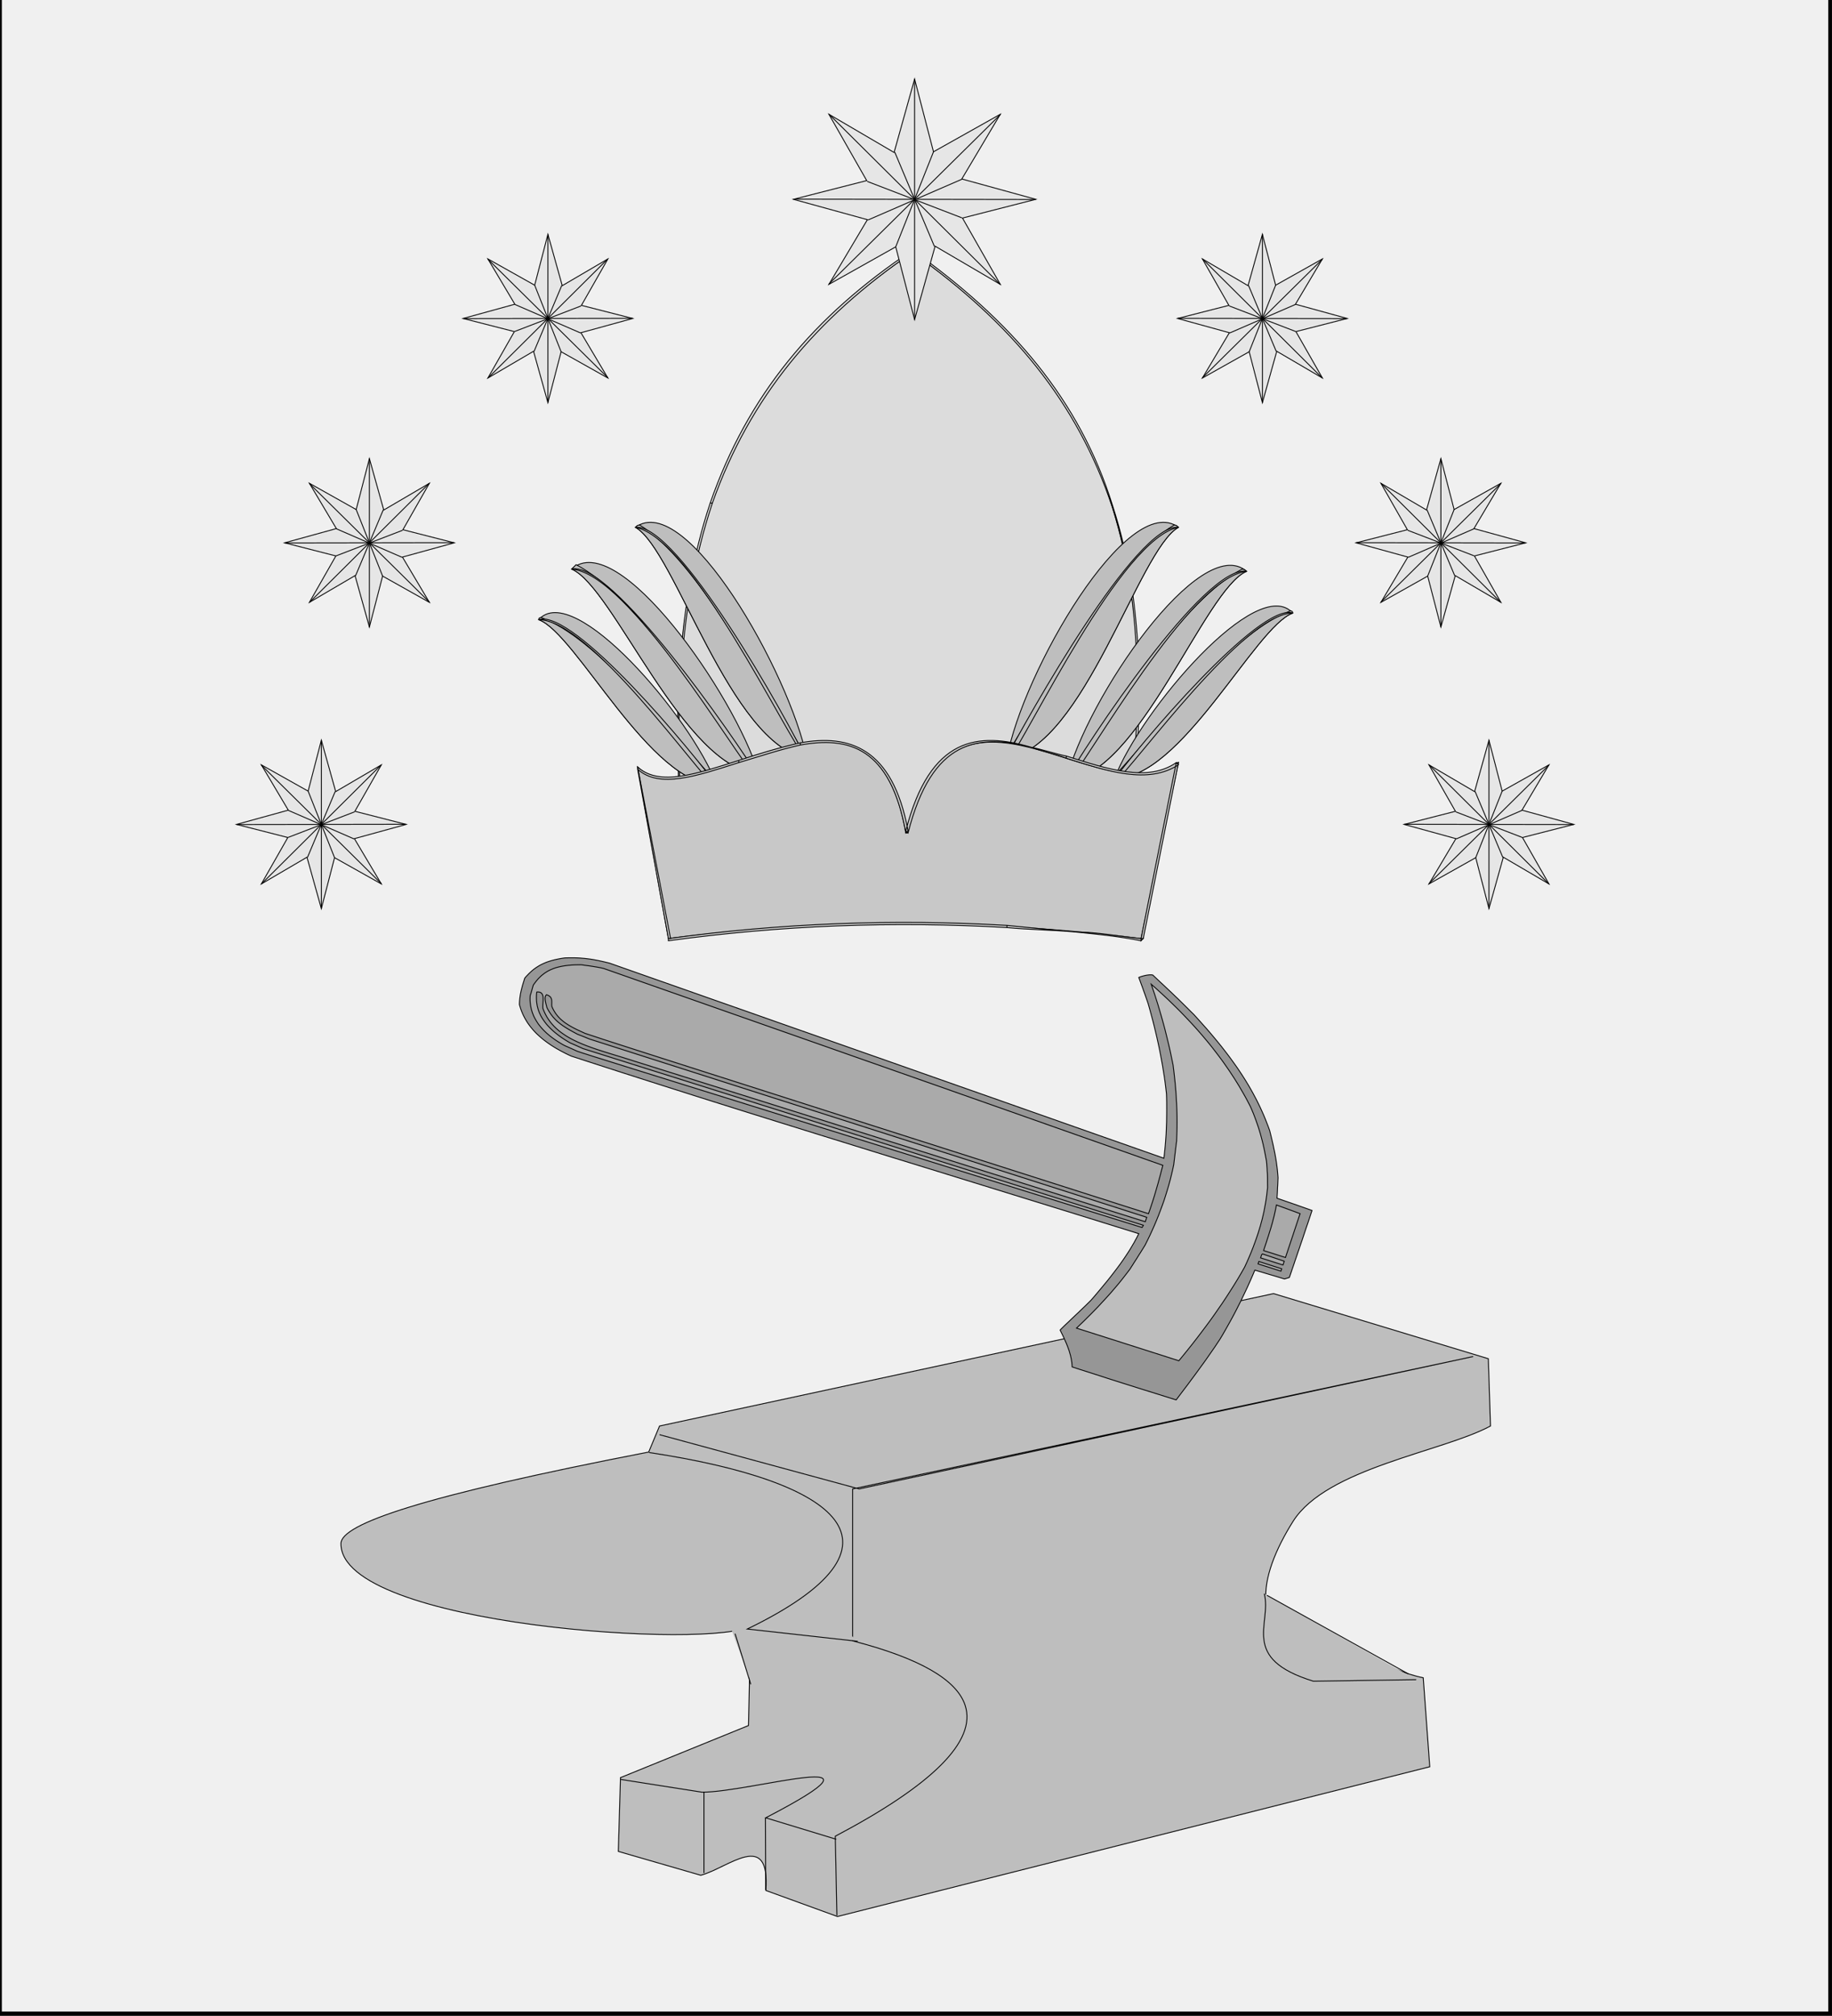 <?xml version="1.0" encoding="UTF-8" standalone="no"?>
<!-- Created with Inkscape (http://www.inkscape.org/) -->
<svg
   xmlns:dc="http://purl.org/dc/elements/1.1/"
   xmlns:cc="http://web.resource.org/cc/"
   xmlns:rdf="http://www.w3.org/1999/02/22-rdf-syntax-ns#"
   xmlns:svg="http://www.w3.org/2000/svg"
   xmlns="http://www.w3.org/2000/svg"
   xmlns:xlink="http://www.w3.org/1999/xlink"
   xmlns:sodipodi="http://sodipodi.sourceforge.net/DTD/sodipodi-0.dtd"
   xmlns:inkscape="http://www.inkscape.org/namespaces/inkscape"
   width="200"
   height="220"
   id="svg4549"
   sodipodi:version="0.32"
   inkscape:version="0.45.1"
   sodipodi:docbase="C:\Documents and Settings\Rondador Nocturno\Escritorio"
   sodipodi:docname="Enclume.svg"
   inkscape:output_extension="org.inkscape.output.svg.inkscape"
   version="1.0">
  <rect width="100%" height="100%" fill="#333333" stroke="none"/>
  <defs
     id="defs4551"><inkscape:perspective
   id="perspective2602"
   inkscape:persp3d-origin="300 : 400 : 1"
   inkscape:vp_z="700 : 600 : 1"
   inkscape:vp_y="0 : 1000 : 0"
   inkscape:vp_x="-50 : 600 : 1"
   sodipodi:type="inkscape:persp3d" />

 <radialGradient
   fy="160"
   fx="170"
   r="152"
   cy="160"
   cx="170"
   gradientUnits="userSpaceOnUse"
   id="id5">
   <stop
   id="stop2406"
   style="stop-color:#695E5E"
   offset="0" />

   <stop
   id="stop2408"
   style="stop-color:#4E4D4B"
   offset="0.439" />

   <stop
   id="stop2410"
   style="stop-color:#1F1A17"
   offset="0.741" />

   <stop
   id="stop2412"
   style="stop-color:#1F1A17"
   offset="1" />

  </radialGradient>

  <radialGradient
   fy="270"
   fx="130"
   r="123"
   cy="270"
   cx="130"
   gradientUnits="userSpaceOnUse"
   id="id4">
   <stop
   id="stop2397"
   style="stop-color:#FF9191"
   offset="0" />

   <stop
   id="stop2399"
   style="stop-color:#FC6576"
   offset="0.169" />

   <stop
   id="stop2401"
   style="stop-color:#CF0000"
   offset="0.502" />

   <stop
   id="stop2403"
   style="stop-color:#9C0317"
   offset="1" />

  </radialGradient>

  <linearGradient
   y2="164"
   x2="216"
   y1="226"
   x1="324"
   href="#id0"
   gradientUnits="userSpaceOnUse"
   id="id3">
  </linearGradient>

  <linearGradient
   y2="185"
   x2="280"
   y1="253"
   x1="361"
   href="#id0"
   gradientUnits="userSpaceOnUse"
   id="id2">
  </linearGradient>

  <linearGradient
   y2="188"
   x2="101"
   y1="256"
   x1="20"
   href="#id0"
   gradientUnits="userSpaceOnUse"
   id="id1">
  </linearGradient>

  <linearGradient
   y2="166"
   x2="156"
   y1="226"
   x1="49"
   gradientUnits="userSpaceOnUse"
   id="id0">
   <stop
   id="stop2385"
   style="stop-color:#6F0000"
   offset="0" />

   <stop
   id="stop2387"
   style="stop-color:#FFB8B8"
   offset="0.239" />

   <stop
   id="stop2389"
   style="stop-color:#9F1D2C"
   offset="0.922" />

   <stop
   id="stop2391"
   style="stop-color:#6D091D"
   offset="1" />

  </linearGradient>

  <style
   id="style2382"
   type="text/css">
   
    .str0 {stroke:#1F1A17;stroke-width:0}
    .fil1 {fill:#1F1A17}
    .fil8 {fill:#605D5C}
    .fil9 {fill:#AAA9A9}
    .fil2 {fill:#DA251D}
    .fil3 {fill:#C32B28}
    .fil4 {fill:url(#id0)}
    .fil7 {fill:url(#id1)}
    .fil6 {fill:url(#id2)}
    .fil5 {fill:url(#id3)}
    .fil10 {fill:url(#id4)}
    .fil0 {fill:url(#id5)}
   
  </style>

  
  
 
   
   
   
   
   
   
   
   
   
   
   
   
   
   
   
   
   
   
   
   
   
   
   
   
   
   
   
   
   
   
   
   
   
   
   
   
   
   
   
   
   
   
   
   
   
   
   
   
   
   
   
   
   
   
   
   
   
   
   
   
   
   
   
   
   
   
   
   
   
   
   
   
   
   
   
   
   
   
   
   
   
   
   
   
   
   
   
   
   
   
   
   
   
   
   
   
   
   
   
   
   
   
   
   
   
   
   
   
   

 
  <style
   id="style6"
   type="text/css">
   
    .str1 {stroke:#1F1A17;stroke-width:0.094}
    .str2 {stroke:#1F1A17;stroke-width:0.282}
    .str0 {stroke:black;stroke-width:0.282}
    .fil10 {fill:none}
    .fil1 {fill:none;fill-rule:nonzero}
    .fil5 {fill:#00923F}
    .fil9 {fill:#0093DD}
    .fil0 {fill:#DA251D}
    .fil7 {fill:#DEDEDD}
    .fil4 {fill:#0038EF}
    .fil3 {fill:#D8D8D8}
    .fil2 {fill:#EFD300}
    .fil6 {fill:#FF1621}
    .fil8 {fill:#1F1A17;fill-rule:nonzero}
   
  </style>

  <linearGradient
   y2="700.106"
   y1="700.106"
   gradientTransform="matrix(1.177,0,0,1.177,657.882,-479.552)"
   xlink:href="#linearGradient8135"
   x2="-136.183"
   x1="-418.389"
   inkscape:collect="always"
   gradientUnits="userSpaceOnUse"
   id="linearGradient8761" />
<linearGradient
   id="linearGradient8135">
  <stop
     id="stop8137"
     style="stop-color:#5d070b;stop-opacity:1;"
     offset="0" />
  <stop
     id="stop8139"
     style="stop-color:#ed1c24;stop-opacity:1;"
     offset="0.5" />
  <stop
     id="stop8141"
     style="stop-color:#5d070a;stop-opacity:1;"
     offset="1" />
</linearGradient>
<inkscape:perspective
   id="perspective174"
   inkscape:persp3d-origin="274.99982 : 325 : 1"
   inkscape:vp_z="549.99963 : 487.5 : 1"
   inkscape:vp_y="0 : 1000 : 0"
   inkscape:vp_x="0 : 487.5 : 1"
   sodipodi:type="inkscape:persp3d" />

  
  
  
  
  
  
  
  
  
  
 </defs>
  <sodipodi:namedview
     id="base"
     pagecolor="#ffffff"
     bordercolor="#666666"
     borderopacity="1.0"
     inkscape:pageopacity="0.0"
     inkscape:pageshadow="2"
     inkscape:zoom="3.4636364"
     inkscape:cx="100"
     inkscape:cy="110"
     inkscape:document-units="px"
     inkscape:current-layer="layer1"
     inkscape:window-width="1280"
     inkscape:window-height="971"
     inkscape:window-x="-4"
     inkscape:window-y="-4"
     width="200px"
     height="220px" />
  <g
     inkscape:label="Calque 1"
     inkscape:groupmode="layer"
     id="layer1"
     transform="translate(-34.188,272.258)">
    <rect
       style="fill:#f0f0f0;fill-opacity:1;stroke:#000000;stroke-width:0.4;stroke-miterlimit:4;stroke-dasharray:none;stroke-opacity:1"
       id="rect15603"
       width="199.79"
       height="220"
       x="0"
       y="-0.289"
       transform="translate(34.188,-272.258)" />
    <g
       id="g4594"
       style="fill:#bebebe;fill-opacity:1;stroke:#000000;stroke-width:0.4;stroke-miterlimit:4;stroke-dasharray:none;stroke-opacity:1"
       transform="matrix(0.24,0,0,0.24,62.845,-187.776)">
      <g
         style="fill:#bebebe;fill-opacity:1;stroke:#000000;stroke-width:0.4;stroke-miterlimit:4;stroke-dasharray:none;stroke-opacity:1"
         id="g4581">
        <path
           style="fill:#bebebe;fill-opacity:1;fill-rule:evenodd;stroke:#000000;stroke-width:0.4;stroke-linecap:butt;stroke-linejoin:miter;stroke-miterlimit:4;stroke-dasharray:none;stroke-opacity:1"
           d="M 180.605,296.387 L 459.901,236.185 L 557.606,265.792 L 558.593,296.387 C 536.827,308.139 484.043,315.495 468.757,339.778 C 453.128,364.606 446.227,394.125 485.388,394.839 C 497.473,395.059 509.442,407.063 527.998,410.869 L 530.959,451.332 L 261.532,519.429 L 228.964,507.586 C 231.012,479.462 211.819,497.361 199.356,500.678 L 161.854,489.822 L 162.841,456.267 L 221.069,432.581 L 222.055,387.183 C 207.114,398.084 35.154,387.482 35.689,349.798 C 35.814,340.991 72.139,328.276 175.671,308.23 L 180.605,296.387 z "
           id="path4567"
           sodipodi:nodetypes="ccccsscccccccccscc" />
        <path
           style="fill:#bebebe;fill-opacity:1;fill-rule:evenodd;stroke:#000000;stroke-width:0.4;stroke-linecap:butt;stroke-linejoin:miter;stroke-miterlimit:4;stroke-dasharray:none;stroke-opacity:1"
           d="M 180.605,300.334 L 271.401,325.007 L 550.697,264.806 L 268.44,325.007 L 268.44,394.091 C 299.023,401.983 315.772,411.777 319.597,423.349 C 325.019,439.751 304.471,459.725 260.545,482.913 L 261.285,518.936"
           id="path4569"
           sodipodi:nodetypes="cccccscc" />
        <path
           style="fill:#bebebe;fill-opacity:1;fill-rule:evenodd;stroke:#000000;stroke-width:0.4;stroke-linecap:butt;stroke-linejoin:miter;stroke-miterlimit:4;stroke-dasharray:none;stroke-opacity:1"
           d="M 175.859,308.451 C 262.285,321.455 299.541,350.391 220.522,388.704 L 270.767,394.287"
           id="path4571"
           sodipodi:nodetypes="ccc" />
        <path
           style="fill:#bebebe;fill-opacity:1;fill-rule:evenodd;stroke:#000000;stroke-width:0.4;stroke-linecap:butt;stroke-linejoin:miter;stroke-miterlimit:4;stroke-dasharray:none;stroke-opacity:1"
           d="M 524.785,411.733 L 478.029,412.431 C 444.356,402.086 459.199,386.351 455.698,372.653"
           id="path4573"
           sodipodi:nodetypes="ccc" />
        <path
           style="fill:#bebebe;fill-opacity:1;fill-rule:evenodd;stroke:#000000;stroke-width:0.4;stroke-linecap:butt;stroke-linejoin:miter;stroke-miterlimit:4;stroke-dasharray:none;stroke-opacity:1"
           d="M 163.009,457.094 L 199.89,462.881 C 221.921,463.05 293.309,441.123 228.896,474.54 L 260.997,484.31 L 260.997,484.31"
           id="path4575"
           sodipodi:nodetypes="ccccc" />
        <path
           style="fill:#bebebe;fill-opacity:1;fill-rule:evenodd;stroke:#000000;stroke-width:0.4;stroke-linecap:butt;stroke-linejoin:miter;stroke-miterlimit:4;stroke-dasharray:none;stroke-opacity:1"
           d="M 228.769,474.66 L 228.896,507.339"
           id="path4577"
           sodipodi:nodetypes="cc" />
        <path
           style="fill:#bebebe;fill-opacity:1;fill-rule:evenodd;stroke:#000000;stroke-width:0.4;stroke-linecap:butt;stroke-linejoin:miter;stroke-miterlimit:4;stroke-dasharray:none;stroke-opacity:1"
           d="M 200.795,462.676 L 200.795,499.663"
           id="path4579"
           sodipodi:nodetypes="cc" />
      </g>
      <path
         id="path4590"
         d="M 214.963,390.817 L 222.102,413.82"
         style="fill:#bebebe;fill-opacity:1;fill-rule:evenodd;stroke:#000000;stroke-width:0.4;stroke-linecap:butt;stroke-linejoin:miter;stroke-miterlimit:4;stroke-dasharray:none;stroke-opacity:1" />
      <path
         id="path4592"
         d="M 521.145,409.061 L 456.895,373.366"
         style="fill:#bebebe;fill-opacity:1;fill-rule:evenodd;stroke:#000000;stroke-width:0.4;stroke-linecap:butt;stroke-linejoin:miter;stroke-miterlimit:4;stroke-dasharray:none;stroke-opacity:1" />
    </g>
    <g
       id="g14626"
       style="stroke:#000000;stroke-width:0.4;stroke-miterlimit:4;stroke-dasharray:none;stroke-opacity:1"
       transform="matrix(0.24,0,0,0.24,60.288,-179.613)">
      <path
         id="path2585"
         d="M 130.382,58.218 L 130.826,57.728 L 131.291,57.262 L 131.731,56.788 L 132.185,56.354 L 132.634,55.937 L 133.083,55.519 L 133.552,55.126 L 134.016,54.748 L 134.499,54.395 L 134.983,54.042 L 135.487,53.714 L 135.985,53.401 L 136.484,53.089 L 137.002,52.8 L 137.546,52.521 L 138.085,52.257 L 138.648,52.001 L 139.207,51.762 L 139.796,51.515 L 140.4,51.309 L 141.035,51.094 L 141.664,50.896 L 142.319,50.707 L 142.968,50.533 L 143.673,50.36 L 144.373,50.203 L 145.099,50.055 L 145.855,49.899 L 146.631,49.768 L 147.432,49.645 L 148.259,49.53 L 149.706,49.498 L 151.092,49.481 L 152.442,49.487 L 153.725,49.525 L 154.972,49.586 L 156.178,49.686 L 157.384,49.786 L 158.574,49.934 L 159.733,50.09 L 160.912,50.27 L 162.106,50.491 L 163.326,50.719 L 164.534,50.98 L 165.819,51.266 L 167.124,51.577 L 168.479,51.904 L 184.234,57.453 L 199.994,62.987 L 215.749,68.536 L 231.535,74.077 L 247.289,79.626 L 263.049,85.159 L 278.804,90.709 L 294.59,96.25 L 310.345,101.799 L 326.099,107.348 L 341.859,112.881 L 357.64,118.439 L 373.394,123.988 L 389.149,129.537 L 404.909,135.07 L 420.664,140.619 L 420.898,138.818 L 421.081,137 L 421.264,135.182 L 421.417,133.372 L 421.549,131.537 L 421.676,129.718 L 421.752,127.882 L 421.829,126.046 L 421.9,124.226 L 421.926,122.373 L 421.946,120.536 L 421.961,118.716 L 421.956,116.87 L 421.946,115.041 L 421.91,113.203 L 421.849,111.357 L 421.554,108.777 L 421.233,106.188 L 420.876,103.623 L 420.463,101.057 L 420.051,98.491 L 419.582,95.924 L 419.108,93.373 L 418.609,90.814 L 418.053,88.253 L 417.493,85.709 L 416.881,83.147 L 416.27,80.586 L 415.628,78.032 L 414.935,75.461 L 414.242,72.891 L 413.518,70.328 L 413.004,68.827 L 412.485,67.342 L 411.966,65.857 L 411.421,64.364 L 410.902,62.879 L 410.352,61.402 L 409.807,59.909 L 409.257,58.431 L 409.59,58.277 L 409.974,58.139 L 410.383,58.009 L 410.798,57.863 L 411.258,57.751 L 411.693,57.63 L 412.153,57.517 L 412.633,57.429 L 413.082,57.348 L 413.521,57.299 L 413.934,57.242 L 414.337,57.216 L 414.729,57.223 L 415.065,57.228 L 415.36,57.273 L 415.624,57.326 L 417.51,59.106 L 419.184,60.675 L 420.668,62.055 L 421.955,63.264 L 423.111,64.358 L 424.162,65.346 L 425.122,66.269 L 426.017,67.134 L 426.897,67.959 L 427.747,68.791 L 428.636,69.673 L 429.571,70.587 L 430.586,71.598 L 431.686,72.692 L 432.932,73.94 L 434.354,75.335 L 435.859,76.989 L 437.339,78.634 L 438.794,80.271 L 440.228,81.883 L 441.632,83.503 L 443.005,85.131 L 444.333,86.725 L 445.656,88.336 L 446.953,89.938 L 448.194,91.539 L 449.435,93.14 L 450.645,94.748 L 451.805,96.34 L 452.959,97.948 L 454.089,99.547 L 455.162,101.145 L 456.229,102.76 L 457.266,104.381 L 458.273,106.011 L 459.254,107.631 L 460.199,109.276 L 461.118,110.912 L 462.002,112.571 L 462.886,114.23 L 463.708,115.905 L 464.525,117.595 L 465.306,119.309 L 466.062,121.014 L 466.782,122.743 L 467.466,124.495 L 468.149,126.247 L 468.792,128.039 L 469.13,129.392 L 469.468,130.746 L 469.785,132.075 L 470.098,133.42 L 470.41,134.765 L 470.672,136.093 L 470.959,137.429 L 471.221,138.757 L 471.457,140.077 L 471.688,141.413 L 471.889,142.756 L 472.069,144.074 L 472.239,145.425 L 472.383,146.767 L 472.497,148.117 L 472.606,149.483 L 472.554,150.653 L 472.507,151.807 L 472.455,152.978 L 472.378,154.14 L 472.326,155.31 L 472.274,156.481 L 472.197,157.643 L 472.12,158.805 L 474.117,159.488 L 476.11,160.187 L 478.107,160.87 L 480.099,161.569 L 482.091,162.268 L 484.084,162.967 L 486.076,163.666 L 488.063,164.381 L 487.43,166.28 L 486.792,168.195 L 486.16,170.093 L 485.497,172 L 484.864,173.899 L 484.227,175.813 L 483.589,177.728 L 482.931,179.619 L 482.293,181.533 L 481.635,183.424 L 480.997,185.338 L 480.34,187.229 L 479.702,189.144 L 479.044,191.034 L 478.406,192.949 L 477.743,194.855 L 477.211,195.015 L 476.648,195.182 L 476.086,195.349 L 475.549,195.525 L 473.859,195.015 L 472.17,194.506 L 470.481,193.996 L 468.812,193.511 L 467.123,193.002 L 465.433,192.492 L 463.739,191.999 L 462.05,191.489 L 461.217,193.481 L 460.36,195.464 L 459.476,197.439 L 458.593,199.414 L 457.654,201.388 L 456.715,203.362 L 455.776,205.336 L 454.786,207.293 L 453.791,209.266 L 452.77,211.231 L 451.719,213.203 L 450.648,215.15 L 449.541,217.122 L 448.439,219.077 L 447.306,221.039 L 446.118,223.001 L 444.989,224.699 L 443.855,226.413 L 442.664,228.126 L 441.474,229.839 L 440.284,231.552 L 439.063,233.273 L 437.817,234.985 L 436.57,236.697 L 435.319,238.425 L 434.042,240.145 L 432.765,241.865 L 431.483,243.6 L 430.181,245.311 L 428.873,247.038 L 427.565,248.766 L 426.252,250.509 L 421.891,249.144 L 418.067,247.942 L 414.648,246.874 L 411.61,245.933 L 408.881,245.077 L 406.386,244.281 L 404.063,243.561 L 401.822,242.85 L 399.605,242.147 L 397.338,241.427 L 394.945,240.665 L 392.404,239.837 L 389.579,238.931 L 386.45,237.925 L 382.91,236.799 L 378.945,235.513 L 378.873,234.461 L 378.77,233.417 L 378.617,232.355 L 378.402,231.309 L 378.182,230.278 L 377.881,229.238 L 377.579,228.198 L 377.216,227.173 L 376.834,226.124 L 376.42,225.082 L 375.976,224.048 L 375.507,223.005 L 375.037,221.962 L 374.522,220.887 L 374.002,219.827 L 373.482,218.768 L 373.762,218.435 L 374.18,218.025 L 374.686,217.52 L 375.275,216.936 L 375.977,216.266 L 376.756,215.533 L 377.618,214.721 L 378.532,213.838 L 379.518,212.907 L 380.55,211.922 L 381.655,210.889 L 382.775,209.809 L 383.937,208.689 L 385.134,207.546 L 386.348,206.354 L 387.567,205.147 L 389.125,203.344 L 390.663,201.516 L 392.201,199.689 L 393.709,197.869 L 395.222,196.033 L 396.684,194.18 L 398.121,192.318 L 399.527,190.465 L 400.913,188.586 L 402.248,186.691 L 403.533,184.779 L 404.798,182.843 L 405.402,181.874 L 405.981,180.897 L 406.56,179.92 L 407.139,178.943 L 407.672,177.933 L 408.226,176.947 L 408.729,175.945 L 409.237,174.926 L 393.108,169.908 L 376.979,164.89 L 360.865,159.913 L 344.725,154.927 L 328.611,149.95 L 312.472,144.964 L 296.327,139.994 L 280.218,135 L 264.084,129.999 L 247.955,124.981 L 231.806,119.938 L 215.667,114.864 L 207.588,112.315 L 199.54,109.758 L 191.466,107.193 L 183.397,104.612 L 175.303,102.022 L 167.24,99.425 L 159.182,96.812 L 151.099,94.191 L 149.854,93.616 L 148.665,93.043 L 147.512,92.446 L 146.359,91.849 L 145.267,91.237 L 144.2,90.634 L 143.17,90.007 L 142.145,89.364 L 141.181,88.706 L 140.242,88.057 L 139.34,87.384 L 138.463,86.72 L 137.622,86.032 L 136.817,85.321 L 136.037,84.618 L 135.262,83.899 L 134.549,83.165 L 133.867,82.423 L 133.22,81.659 L 132.599,80.902 L 132.014,80.122 L 131.434,79.326 L 130.91,78.531 L 130.422,77.713 L 129.94,76.879 L 129.513,76.045 L 129.097,75.18 L 128.732,74.331 L 128.377,73.451 L 128.059,72.547 L 127.771,71.636 L 127.514,70.717 L 127.541,69.875 L 127.593,69.042 L 127.665,68.233 L 127.758,67.448 L 127.87,66.688 L 127.983,65.927 L 128.14,65.2 L 128.298,64.473 L 128.481,63.754 L 128.664,63.035 L 128.848,62.316 L 129.056,61.605 L 129.265,60.895 L 129.498,60.193 L 129.712,59.466 L 129.957,58.732 L 130.382,58.218 z "
         style="fill:#969696;fill-opacity:1;fill-rule:evenodd;stroke:#000000;stroke-width:0.4;stroke-miterlimit:4;stroke-dasharray:none;stroke-opacity:1" />
      <path
         id="path2587"
         d="M 134.256,61.299 L 134.713,60.688 L 135.159,60.11 L 135.625,59.556 L 136.086,59.019 L 136.592,58.514 L 137.093,58.025 L 137.583,57.567 L 138.124,57.127 L 138.654,56.719 L 139.21,56.319 L 139.78,55.959 L 140.351,55.6 L 140.961,55.289 L 141.572,54.978 L 142.228,54.7 L 142.884,54.423 L 143.554,54.185 L 144.25,53.956 L 144.991,53.76 L 145.727,53.579 L 146.489,53.408 L 147.301,53.253 L 148.102,53.13 L 148.96,53.007 L 149.812,52.901 L 150.709,52.828 L 151.632,52.763 L 152.581,52.707 L 153.574,52.683 L 154.568,52.66 L 155.612,52.653 L 157.01,52.853 L 158.357,53.035 L 159.705,53.218 L 160.991,53.416 L 162.272,53.63 L 163.496,53.843 L 164.66,54.071 L 165.787,54.322 L 191.128,63.224 L 213.493,71.081 L 233.212,78.004 L 250.685,84.143 L 266.293,89.626 L 280.36,94.577 L 293.322,99.125 L 305.498,103.411 L 317.299,107.555 L 329.07,111.706 L 341.195,115.975 L 354.05,120.505 L 368.01,125.439 L 383.436,130.878 L 400.701,136.966 L 420.181,143.845 L 419.842,145.203 L 419.477,146.552 L 419.137,147.911 L 418.766,149.276 L 418.396,150.642 L 418.026,152.008 L 417.63,153.365 L 417.229,154.738 L 416.828,156.111 L 416.421,157.5 L 415.99,158.881 L 415.558,160.262 L 415.095,161.65 L 414.633,163.038 L 414.165,164.442 L 413.672,165.838 L 370.956,152.195 L 333.559,140.253 L 301.072,129.892 L 273.169,120.988 L 249.445,113.405 L 229.514,107.032 L 213.042,101.776 L 199.628,97.485 L 188.887,94.049 L 180.464,91.35 L 173.978,89.26 L 169.018,87.662 L 165.281,86.452 L 162.34,85.473 L 159.799,84.644 L 157.34,83.825 L 155.948,83.184 L 154.607,82.56 L 153.342,81.961 L 152.138,81.348 L 151.541,81.025 L 150.995,80.719 L 150.449,80.413 L 149.909,80.091 L 149.399,79.762 L 148.889,79.432 L 148.404,79.111 L 147.931,78.759 L 147.482,78.414 L 147.039,78.054 L 146.601,77.677 L 146.188,77.31 L 145.786,76.91 L 145.41,76.518 L 145.038,76.111 L 144.678,75.672 L 144.342,75.241 L 143.992,74.77 L 143.673,74.291 L 143.384,73.805 L 143.075,73.295 L 142.803,72.761 L 142.535,72.211 L 142.298,71.653 L 142.238,71.243 L 142.208,70.825 L 142.229,70.425 L 142.224,70.015 L 142.24,69.631 L 142.225,69.253 L 142.204,68.892 L 142.158,68.522 L 142.071,68.192 L 141.954,67.869 L 141.869,67.699 L 141.78,67.545 L 141.685,67.407 L 141.565,67.261 L 141.414,67.122 L 141.263,66.983 L 141.081,66.851 L 140.869,66.728 L 140.657,66.604 L 140.414,66.487 L 140.166,66.387 L 139.862,66.286 L 139.748,66.372 L 139.655,66.483 L 139.556,66.609 L 139.458,66.736 L 139.41,66.88 L 139.332,67.031 L 139.309,67.183 L 139.256,67.343 L 139.22,67.703 L 139.205,68.088 L 139.24,68.49 L 139.295,68.916 L 139.436,69.76 L 139.634,70.606 L 139.847,71.404 L 140.016,72.08 L 140.283,72.63 L 140.586,73.157 L 140.87,73.659 L 141.184,74.154 L 141.503,74.632 L 141.803,75.087 L 142.133,75.533 L 142.468,75.964 L 142.783,76.37 L 143.154,76.778 L 143.506,77.161 L 143.857,77.544 L 144.239,77.919 L 144.626,78.278 L 145.019,78.622 L 145.437,78.974 L 145.86,79.31 L 146.283,79.646 L 146.737,79.974 L 147.191,80.303 L 147.675,80.624 L 148.16,80.945 L 148.67,81.274 L 149.185,81.587 L 150.266,82.231 L 151.429,82.884 L 152.667,83.563 L 153.982,84.267 L 154.656,84.526 L 155.355,84.795 L 156.004,85.046 L 156.672,85.322 L 157.346,85.582 L 157.989,85.849 L 158.633,86.117 L 159.301,86.393 L 175.159,91.462 L 191.018,96.532 L 206.876,101.601 L 222.709,106.662 L 238.567,111.732 L 254.425,116.801 L 270.283,121.871 L 286.116,126.932 L 301.975,132.001 L 317.807,137.062 L 333.666,142.132 L 349.493,147.209 L 365.351,152.278 L 381.184,157.339 L 397.043,162.409 L 412.87,167.486 L 412.705,167.98 L 412.541,168.475 L 412.376,168.969 L 412.2,169.496 L 397.645,164.914 L 383.114,160.34 L 368.553,155.773 L 353.997,151.19 L 339.436,146.624 L 324.88,142.042 L 310.324,137.459 L 295.763,132.892 L 281.207,128.31 L 266.646,123.743 L 252.085,119.177 L 237.529,114.594 L 222.968,110.028 L 208.407,105.461 L 193.851,100.879 L 179.315,96.321 L 177.586,95.763 L 175.876,95.229 L 174.193,94.703 L 172.503,94.194 L 169.181,93.176 L 165.915,92.159 L 164.337,91.651 L 162.76,91.144 L 161.194,90.604 L 159.683,90.065 L 158.178,89.511 L 156.734,88.941 L 155.301,88.34 L 153.924,87.739 L 152.563,87.091 L 151.237,86.419 L 149.979,85.716 L 148.756,84.99 L 147.58,84.208 L 146.44,83.403 L 145.346,82.542 L 144.32,81.651 L 143.339,80.704 L 142.431,79.71 L 141.57,78.661 L 140.76,77.54 L 140.017,76.389 L 139.357,75.158 L 138.743,73.872 L 138.206,72.524 L 138.147,72.025 L 138.154,71.496 L 138.157,70.894 L 138.202,70.253 L 138.246,69.612 L 138.296,68.955 L 138.31,68.322 L 138.293,67.696 L 138.282,67.391 L 138.235,67.109 L 138.188,66.827 L 138.111,66.553 L 138.022,66.311 L 137.929,66.085 L 137.804,65.866 L 137.644,65.671 L 137.473,65.508 L 137.271,65.352 L 137.029,65.236 L 136.78,65.135 L 136.491,65.074 L 136.165,65.037 L 135.804,65.023 L 135.427,65.057 L 135.323,65.873 L 135.277,66.691 L 135.26,67.501 L 135.275,68.303 L 135.32,69.098 L 135.395,69.886 L 135.507,70.65 L 135.644,71.422 L 135.842,72.179 L 136.041,72.937 L 136.3,73.679 L 136.585,74.43 L 136.932,75.166 L 137.278,75.902 L 137.686,76.623 L 138.124,77.336 L 138.619,78.05 L 139.118,78.748 L 139.669,79.463 L 140.255,80.155 L 140.898,80.848 L 141.571,81.533 L 142.274,82.21 L 143.009,82.88 L 143.799,83.551 L 144.646,84.223 L 145.497,84.879 L 146.405,85.536 L 147.369,86.194 L 148.364,86.844 L 149.394,87.471 L 150.475,88.115 L 151.234,88.457 L 151.999,88.782 L 152.733,89.115 L 153.498,89.441 L 154.232,89.774 L 154.966,90.107 L 155.7,90.44 L 156.434,90.773 L 172.364,95.796 L 188.294,100.819 L 204.255,105.834 L 220.185,110.856 L 236.115,115.879 L 252.046,120.901 L 267.976,125.924 L 283.906,130.946 L 299.862,135.977 L 315.792,141 L 331.722,146.022 L 347.652,151.045 L 363.557,156.059 L 379.487,161.081 L 395.417,166.104 L 411.348,171.126 L 411.212,171.365 L 411.051,171.595 L 410.904,171.865 L 410.763,172.12 L 366.541,158.347 L 327.826,146.302 L 294.245,135.844 L 265.411,126.86 L 240.989,119.257 L 220.555,112.876 L 203.761,107.654 L 190.214,103.426 L 179.548,100.103 L 171.362,97.536 L 165.342,95.655 L 161.03,94.308 L 158.104,93.368 L 156.192,92.767 L 154.874,92.328 L 153.809,91.973 L 153.1,91.649 L 152.392,91.324 L 151.683,90.999 L 150.975,90.675 L 150.261,90.366 L 149.527,90.033 L 148.813,89.724 L 148.079,89.391 L 146.982,88.795 L 145.951,88.168 L 144.946,87.55 L 143.977,86.908 L 143.064,86.267 L 142.181,85.618 L 141.33,84.962 L 140.539,84.291 L 139.774,83.629 L 139.07,82.951 L 138.372,82.258 L 137.755,81.574 L 137.143,80.873 L 136.587,80.174 L 136.037,79.459 L 135.573,78.737 L 135.109,78.016 L 134.702,77.295 L 134.299,76.558 L 133.953,75.822 L 133.668,75.072 L 133.378,74.337 L 133.149,73.587 L 132.925,72.821 L 132.757,72.056 L 132.615,71.299 L 132.503,70.535 L 132.422,69.764 L 132.372,68.985 L 132.347,68.214 L 132.378,67.445 L 132.414,66.659 L 132.616,66.053 L 132.808,65.478 L 132.979,64.879 L 133.15,64.281 L 133.316,63.698 L 133.482,63.115 L 133.653,62.516 L 133.819,61.933 L 134.256,61.299 z "
         style="fill:#aaaaaa;fill-opacity:1;fill-rule:evenodd;stroke:#000000;stroke-width:0.4;stroke-miterlimit:4;stroke-dasharray:none;stroke-opacity:1" />
      <path
         id="path2589"
         d="M 416.761,63.129 L 418.577,64.78 L 420.368,66.422 L 422.153,68.081 L 423.882,69.738 L 425.606,71.411 L 427.28,73.068 L 428.942,74.756 L 430.574,76.452 L 432.156,78.131 L 433.732,79.826 L 435.277,81.528 L 436.792,83.238 L 438.276,84.956 L 439.729,86.681 L 441.177,88.421 L 442.569,90.161 L 443.93,91.909 L 445.266,93.648 L 446.592,95.419 L 447.866,97.173 L 449.105,98.951 L 450.343,100.728 L 451.521,102.521 L 452.698,104.313 L 453.819,106.105 L 454.935,107.913 L 455.99,109.735 L 457.045,111.558 L 458.069,113.388 L 459.037,115.217 L 459.999,117.062 L 460.685,118.638 L 461.346,120.205 L 461.951,121.772 L 462.531,123.33 L 463.079,124.895 L 463.608,126.437 L 464.101,128.001 L 464.568,129.557 L 464.985,131.096 L 465.397,132.652 L 465.783,134.198 L 466.133,135.769 L 466.463,137.314 L 466.762,138.868 L 467.056,140.437 L 467.345,142.022 L 467.489,143.79 L 467.607,145.212 L 467.661,146.4 L 467.743,147.508 L 467.772,148.688 L 467.794,150.06 L 467.791,151.761 L 467.822,153.952 L 467.708,155.137 L 467.565,156.33 L 467.426,157.507 L 467.262,158.676 L 467.098,159.844 L 466.909,161.004 L 466.694,162.156 L 466.474,163.324 L 466.26,164.475 L 466.02,165.619 L 465.754,166.753 L 465.489,167.888 L 465.198,169.014 L 464.877,170.148 L 464.586,171.275 L 464.245,172.384 L 463.557,174.619 L 462.813,176.853 L 462.018,179.07 L 461.198,181.278 L 460.322,183.486 L 459.39,185.693 L 458.432,187.891 L 457.413,190.104 L 455.847,192.862 L 454.235,195.587 L 452.567,198.311 L 450.849,201.018 L 449.105,203.717 L 447.341,206.391 L 445.496,209.056 L 443.651,211.721 L 441.749,214.385 L 439.803,217.016 L 437.831,219.638 L 435.828,222.268 L 433.8,224.89 L 431.721,227.495 L 429.612,230.107 L 427.477,232.711 L 424.576,231.78 L 421.676,230.85 L 418.775,229.919 L 415.869,229.004 L 412.968,228.073 L 410.067,227.142 L 407.166,226.212 L 404.235,225.288 L 401.334,224.358 L 398.433,223.427 L 395.527,222.512 L 392.601,221.573 L 389.695,220.658 L 386.769,219.719 L 383.863,218.804 L 380.931,217.881 L 382.63,216.248 L 384.328,214.616 L 385.976,212.967 L 387.618,211.333 L 389.236,209.692 L 390.827,208.041 L 392.368,206.374 L 393.904,204.723 L 395.415,203.064 L 396.9,201.396 L 398.334,199.711 L 399.768,198.026 L 401.152,196.324 L 402.516,194.598 L 403.849,192.879 L 405.156,191.152 L 405.609,190.469 L 406.036,189.779 L 406.489,189.096 L 406.921,188.389 L 407.374,187.707 L 407.801,187.016 L 408.254,186.334 L 408.681,185.643 L 409.108,184.952 L 409.536,184.261 L 409.988,183.579 L 410.415,182.888 L 410.843,182.197 L 411.265,181.522 L 411.692,180.831 L 412.119,180.141 L 413.219,177.937 L 414.3,175.708 L 415.324,173.479 L 416.328,171.225 L 417.276,168.971 L 418.199,166.708 L 419.076,164.412 L 419.918,162.139 L 420.739,159.843 L 421.479,157.536 L 422.194,155.222 L 422.883,152.899 L 423.516,150.575 L 424.094,148.25 L 424.645,145.916 L 425.147,143.566 L 425.308,142.237 L 425.463,140.924 L 425.624,139.595 L 425.785,138.266 L 425.947,136.937 L 426.108,135.608 L 426.269,134.279 L 426.455,132.958 L 426.531,130.785 L 426.607,128.612 L 426.652,126.447 L 426.667,124.289 L 426.656,122.123 L 426.615,119.964 L 426.548,117.797 L 426.45,115.637 L 426.328,113.469 L 426.2,111.317 L 426.026,109.132 L 425.847,106.963 L 425.618,104.777 L 425.383,102.607 L 425.128,100.413 L 424.848,98.21 L 424.361,95.867 L 423.888,93.565 L 423.391,91.254 L 422.862,88.951 L 422.303,86.655 L 421.739,84.375 L 421.174,82.096 L 420.559,79.799 L 419.934,77.534 L 419.288,75.245 L 418.611,72.963 L 417.935,70.682 L 417.203,68.399 L 416.475,66.101 L 415.692,63.801 L 414.909,61.502 L 416.761,63.129 z "
         style="fill:#bebebe;fill-opacity:1;fill-rule:evenodd;stroke:#000000;stroke-width:0.4;stroke-miterlimit:4;stroke-dasharray:none;stroke-opacity:1" />
      <path
         id="path2591"
         d="M 473.186,162.368 L 474.544,162.856 L 475.903,163.344 L 477.23,163.84 L 478.589,164.328 L 479.942,164.831 L 481.295,165.335 L 482.623,165.831 L 482.208,167.075 L 481.794,168.32 L 481.379,169.565 L 480.97,170.793 L 480.555,172.038 L 480.141,173.282 L 479.726,174.527 L 479.312,175.772 L 478.897,177.016 L 478.482,178.261 L 478.063,179.521 L 477.648,180.766 L 477.233,182.011 L 476.819,183.255 L 476.399,184.516 L 475.984,185.76 L 474.762,185.371 L 473.515,184.973 L 472.292,184.584 L 471.045,184.186 L 469.772,183.78 L 468.524,183.382 L 467.271,183 L 466.024,182.602 L 466.465,181.278 L 466.901,179.969 L 467.331,178.677 L 467.731,177.392 L 468.162,176.099 L 468.556,174.83 L 468.956,173.546 L 469.351,172.276 L 469.72,170.999 L 470.089,169.722 L 470.407,168.427 L 470.751,167.141 L 471.044,165.839 L 471.337,164.536 L 471.611,163.209 L 471.858,161.873 L 473.186,162.368 z "
         style="fill:#aaaaaa;fill-opacity:1;fill-rule:evenodd;stroke:#000000;stroke-width:0.4;stroke-miterlimit:4;stroke-dasharray:none;stroke-opacity:1" />
      <path
         id="path2593"
         d="M 465.185,187.995 L 466.483,188.41 L 467.782,188.825 L 469.105,189.248 L 470.403,189.663 L 471.702,190.077 L 473,190.492 L 474.273,190.898 L 474.188,191.154 L 474.103,191.409 L 474.013,191.68 L 473.917,191.968 L 472.644,191.561 L 471.346,191.147 L 470.047,190.732 L 468.749,190.317 L 467.425,189.894 L 466.122,189.495 L 464.824,189.081 L 463.5,188.657 L 463.596,188.37 L 463.686,188.099 L 463.776,187.828 L 463.861,187.572 L 465.185,187.995 z "
         style="fill:#aaaaaa;fill-opacity:1;fill-rule:evenodd;stroke:#000000;stroke-width:0.4;stroke-miterlimit:4;stroke-dasharray:none;stroke-opacity:1" />
      <path
         id="path2595"
         d="M 465.312,184.315 L 465.514,184.134 L 466.756,184.548 L 467.998,184.962 L 469.24,185.375 L 470.508,185.798 L 471.75,186.211 L 472.967,186.617 L 474.209,187.031 L 475.426,187.436 L 475.283,187.867 L 475.145,188.282 L 475.001,188.712 L 474.852,189.159 L 473.599,188.777 L 472.326,188.371 L 471.054,187.965 L 469.781,187.559 L 468.508,187.152 L 467.235,186.746 L 465.937,186.331 L 464.664,185.925 L 464.781,185.574 L 464.897,185.223 L 465.014,184.872 L 465.131,184.521 L 465.312,184.315 z "
         style="fill:#aaaaaa;fill-opacity:1;fill-rule:evenodd;stroke:#000000;stroke-width:0.4;stroke-miterlimit:4;stroke-dasharray:none;stroke-opacity:1" />
    </g>
    <g
       id="g14595"
       style="stroke:#000000;stroke-width:0.4;stroke-miterlimit:4;stroke-dasharray:none;stroke-opacity:1"
       transform="matrix(0.24,0,0,0.24,61.816,-179.613)">
      <g
         style="fill:#dcdcdc;fill-opacity:1;stroke:#000000;stroke-width:0.4;stroke-miterlimit:4;stroke-dasharray:none;stroke-opacity:1"
         transform="translate(110.924,-288.258)"
         id="g2415">
   <path
   id="path2417"
   d="M 189,17 C 100,77 68,159 88,321 L 280,321 C 311,161 279,80 189,17 z "
   class="fil0"
   style="fill:#dcdcdc;fill-opacity:1;stroke:#000000;stroke-width:0.4;stroke-miterlimit:4;stroke-dasharray:none;stroke-opacity:1" />

   <path
   id="path2419"
   d="M 189,17 C 145,47 115,83 98,131 L 97,131 C 114,82 144,46 189,16 L 189,17 z M 98,131 C 82,179 78,240 89,321 L 88,322 C 78,240 81,179 97,131 L 98,131 z M 88,322 L 88,322 L 88,322 L 88,321 L 88,322 z M 88,321 L 280,321 L 280,322 L 88,322 L 88,321 z M 281,322 L 281,322 L 280,322 L 280,321 L 281,322 z M 280,321 C 295,241 295,181 280,133 L 280,132 C 296,181 296,241 281,322 L 280,321 z M 280,133 C 264,85 234,49 189,17 L 189,16 C 234,48 265,84 280,132 L 280,133 z M 189,16 L 189,16 L 189,16 L 189,17 L 189,16 z "
   class="fil1"
   style="fill:#dcdcdc;fill-opacity:1;fill-rule:nonzero;stroke:#000000;stroke-width:0.4;stroke-miterlimit:4;stroke-dasharray:none;stroke-opacity:1" />

  </g>
      <g
         style="fill:#bebebe;fill-opacity:1;stroke:#000000;stroke-width:0.4;stroke-miterlimit:4;stroke-dasharray:none;stroke-opacity:1"
         transform="translate(110.924,-288.258)"
         id="g2421">
   <path
   id="path2423"
   d="M 63,142 C 86,125 133,208 141,247 C 106,241 81,152 63,142 z "
   class="fil2 str0"
   style="fill:#bebebe;fill-opacity:1;stroke:#000000;stroke-width:0.4;stroke-miterlimit:4;stroke-dasharray:none;stroke-opacity:1" />

   <path
   id="path2425"
   d="M 63,142 C 64,141 64,141 65,141 C 91,157 119,211 140,245 C 141,246 141,246 141,247 C 106,241 81,152 63,142 z "
   class="fil3 str0"
   style="fill:#bebebe;fill-opacity:1;stroke:#000000;stroke-width:0.4;stroke-miterlimit:4;stroke-dasharray:none;stroke-opacity:1" />

   <path
   id="path2427"
   d="M 63,142 C 82,140 131,227 142,250 C 141,249 142,250 141,248 C 131,236 89,147 63,142 z "
   class="fil4 str0"
   style="fill:#bebebe;fill-opacity:1;stroke:#000000;stroke-width:0.4;stroke-miterlimit:4;stroke-dasharray:none;stroke-opacity:1" />

  </g>
      <g
         style="fill:#bebebe;fill-opacity:1;stroke:#000000;stroke-width:0.4;stroke-miterlimit:4;stroke-dasharray:none;stroke-opacity:1"
         transform="translate(110.924,-288.258)"
         id="g2429">
   <path
   id="path2431"
   d="M 310,142 C 287,125 239,208 232,247 C 267,242 292,152 310,142 z "
   class="fil2 str0"
   style="fill:#bebebe;fill-opacity:1;stroke:#000000;stroke-width:0.4;stroke-miterlimit:4;stroke-dasharray:none;stroke-opacity:1" />

   <path
   id="path2433"
   d="M 310,142 C 309,141 309,141 308,141 C 281,157 254,211 232,245 C 232,246 232,246 232,247 C 267,242 292,152 310,142 z "
   class="fil3 str0"
   style="fill:#bebebe;fill-opacity:1;stroke:#000000;stroke-width:0.4;stroke-miterlimit:4;stroke-dasharray:none;stroke-opacity:1" />

   <path
   id="path2435"
   d="M 310,142 C 291,140 242,227 230,250 C 232,250 231,250 232,249 C 242,236 284,147 310,142 z "
   class="fil5 str0"
   style="fill:#bebebe;fill-opacity:1;stroke:#000000;stroke-width:0.4;stroke-miterlimit:4;stroke-dasharray:none;stroke-opacity:1" />

  </g>
      <g
         style="fill:#bebebe;fill-opacity:1;stroke:#000000;stroke-width:0.4;stroke-miterlimit:4;stroke-dasharray:none;stroke-opacity:1"
         transform="translate(110.924,-288.258)"
         id="g2437">
   <path
   id="path2439"
   d="M 362,181 C 346,163 293,225 281,256 C 311,257 345,187 362,181 z "
   class="fil2 str0"
   style="fill:#bebebe;fill-opacity:1;stroke:#000000;stroke-width:0.4;stroke-miterlimit:4;stroke-dasharray:none;stroke-opacity:1" />

   <path
   id="path2441"
   d="M 362,181 C 362,180 361,180 361,180 C 336,189 305,229 281,255 C 281,255 281,256 281,256 C 311,257 345,187 362,181 z "
   class="fil3 str0"
   style="fill:#bebebe;fill-opacity:1;stroke:#000000;stroke-width:0.4;stroke-miterlimit:4;stroke-dasharray:none;stroke-opacity:1" />

   <path
   id="path2443"
   d="M 362,181 C 347,176 292,241 279,259 C 280,258 279,258 281,258 C 291,249 340,181 362,181 z "
   class="fil6 str0"
   style="fill:#bebebe;fill-opacity:1;stroke:#000000;stroke-width:0.4;stroke-miterlimit:4;stroke-dasharray:none;stroke-opacity:1" />

  </g>
      <g
         style="fill:#bebebe;fill-opacity:1;stroke:#000000;stroke-width:0.4;stroke-miterlimit:4;stroke-dasharray:none;stroke-opacity:1"
         transform="translate(110.924,-288.258)"
         id="g2445">
   <path
   id="path2447"
   d="M 19,184 C 35,166 88,228 100,259 C 70,260 36,190 19,184 z "
   class="fil2 str0"
   style="fill:#bebebe;fill-opacity:1;stroke:#000000;stroke-width:0.4;stroke-miterlimit:4;stroke-dasharray:none;stroke-opacity:1" />

   <path
   id="path2449"
   d="M 19,184 C 19,183 20,183 20,183 C 45,192 76,232 100,258 C 100,258 100,259 100,259 C 70,260 36,190 19,184 z "
   class="fil3 str0"
   style="fill:#bebebe;fill-opacity:1;stroke:#000000;stroke-width:0.4;stroke-miterlimit:4;stroke-dasharray:none;stroke-opacity:1" />

   <path
   id="path2451"
   d="M 19,184 C 35,179 89,244 102,262 C 101,261 102,261 100,261 C 90,252 42,184 19,184 z "
   class="fil7 str0"
   style="fill:#bebebe;fill-opacity:1;stroke:#000000;stroke-width:0.4;stroke-miterlimit:4;stroke-dasharray:none;stroke-opacity:1" />

  </g>
      <path
         id="path2453"
         d="M 451.924,-126.258 C 430.924,-144.258 378.924,-68.258 369.924,-31.258 C 402.924,-33.258 432.924,-118.258 451.924,-126.258 z "
         class="fil8 str0"
         style="fill:#bebebe;fill-opacity:1;fill-rule:nonzero;stroke:#000000;stroke-width:0.4;stroke-miterlimit:4;stroke-dasharray:none;stroke-opacity:1" />
      <path
         id="path2455"
         d="M 451.924,-126.258 C 450.924,-127.258 449.924,-127.258 449.924,-127.258 C 422.924,-113.258 392.924,-64.258 369.924,-32.258 C 369.924,-32.258 369.924,-31.258 369.924,-31.258 C 402.924,-33.258 432.924,-118.258 451.924,-126.258 z "
         class="fil1 str0"
         style="fill:#bebebe;fill-opacity:1;fill-rule:nonzero;stroke:#000000;stroke-width:0.4;stroke-miterlimit:4;stroke-dasharray:none;stroke-opacity:1" />
      <g
         style="fill:#bebebe;fill-opacity:1;stroke:#000000;stroke-width:0.4;stroke-miterlimit:4;stroke-dasharray:none;stroke-opacity:1"
         transform="translate(110.924,-288.258)"
         id="g2457">
   <path
   id="path2459"
   d="M 34,161 C 55,142 108,218 119,254 C 85,252 53,169 34,161 z "
   class="fil8 str0"
   style="fill:#bebebe;fill-opacity:1;fill-rule:nonzero;stroke:#000000;stroke-width:0.4;stroke-miterlimit:4;stroke-dasharray:none;stroke-opacity:1" />

   <path
   id="path2461"
   d="M 34,161 C 35,160 35,160 36,159 C 63,173 94,222 118,253 C 118,253 118,254 119,254 C 85,252 53,169 34,161 z "
   class="fil1 str0"
   style="fill:#bebebe;fill-opacity:1;fill-rule:nonzero;stroke:#000000;stroke-width:0.4;stroke-miterlimit:4;stroke-dasharray:none;stroke-opacity:1" />

   <path
   id="path2463"
   d="M 34,161 C 52,157 107,236 120,257 C 119,257 120,257 118,256 C 108,245 60,163 34,161 z "
   class="fil9 str0"
   style="fill:#bebebe;fill-opacity:1;stroke:#000000;stroke-width:0.4;stroke-miterlimit:4;stroke-dasharray:none;stroke-opacity:1" />

  </g>
      <path
         id="path2465"
         d="M 451.924,-126.258 C 432.924,-129.258 379.924,-49.258 367.924,-28.258 C 368.924,-28.258 367.924,-28.258 369.924,-29.258 C 379.924,-40.258 425.924,-123.258 451.924,-126.258 z "
         class="fil9 str0"
         style="fill:#bebebe;fill-opacity:1;stroke:#000000;stroke-width:0.4;stroke-miterlimit:4;stroke-dasharray:none;stroke-opacity:1" />
      <g
         style="fill:#c8c8c8;fill-opacity:1;stroke:#000000;stroke-width:0.4;stroke-miterlimit:4;stroke-dasharray:none;stroke-opacity:1"
         transform="translate(110.924,-288.258)"
         id="g2467">
   <path
   id="path2469"
   d="M 64,251 C 90,276 171,193 186,281 C 208,195 273,274 310,249 L 293,329 C 220,320 148,320 78,329 L 64,251 z "
   class="fil10"
   style="fill:#c8c8c8;fill-opacity:1;stroke:#000000;stroke-width:0.4;stroke-miterlimit:4;stroke-dasharray:none;stroke-opacity:1" />

   <path
   id="path2471"
   d="M 64,251 C 74,260 91,254 110,248 L 110,249 C 91,255 74,261 64,252 L 64,251 z M 110,248 C 119,245 129,242 138,240 L 138,241 C 129,243 120,246 110,249 L 110,248 z M 138,240 C 160,236 180,242 187,280 L 186,281 C 179,242 160,237 138,241 L 138,240 z M 187,281 L 186,281 L 186,281 L 187,281 z M 186,280 C 197,237 219,235 243,242 L 243,242 C 219,236 198,238 187,281 L 186,280 z M 243,242 C 248,243 254,245 259,246 L 259,247 C 254,245 248,244 243,242 L 243,242 z M 259,246 C 278,252 296,258 309,249 L 310,250 C 296,259 278,253 259,247 L 259,246 z M 309,249 L 310,249 L 310,249 L 309,249 z M 310,249 L 294,329 L 293,329 L 309,249 L 310,249 z M 294,329 L 293,330 L 293,330 L 293,329 L 294,329 z M 293,330 L 293,330 L 293,329 L 293,329 L 293,330 z M 293,330 C 283,328 273,327 263,326 L 263,326 C 273,326 283,328 293,329 L 293,330 z M 263,326 C 252,325 242,325 232,324 L 232,323 C 242,324 252,325 263,326 L 263,326 z M 232,324 C 180,321 129,323 78,330 L 78,329 C 129,322 180,320 232,323 L 232,324 z M 78,330 L 78,330 L 78,329 L 78,329 L 78,330 z M 78,329 L 64,252 L 64,251 L 79,329 L 78,329 z M 64,252 L 64,251 L 64,251 L 64,252 z "
   class="fil1"
   style="fill:#c8c8c8;fill-opacity:1;fill-rule:nonzero;stroke:#000000;stroke-width:0.4;stroke-miterlimit:4;stroke-dasharray:none;stroke-opacity:1" />

  </g>
    </g>
    <path
       sodipodi:type="arc"
       style="fill:#ff0000;fill-opacity:1;stroke:#000000;stroke-width:1;stroke-miterlimit:4;stroke-dasharray:none;stroke-opacity:1"
       id="path4678"
       sodipodi:cx="272.72299"
       sodipodi:cy="209.74687"
       sodipodi:rx="0"
       sodipodi:ry="14.052521"
       d="M 272.723 209.747 A 0 14.053 0 1 1  272.723,209.747 A 0 14.053 0 1 1  272.723 209.747 z"
       transform="translate(34.188,-272.258)" />
    <g
       id="g13547"
       style="fill:#e6e6e6;fill-opacity:1;stroke:#000000;stroke-width:0.4;stroke-miterlimit:4;stroke-dasharray:none;stroke-opacity:1"
       transform="matrix(0.24,0,0,0.24,62.364,-179.613)">
      <g
         transform="matrix(0.5,0,0,0.5,501.646,-341.223)"
         id="g4642"
         style="fill:#e6e6e6;fill-opacity:1;stroke:#000000;stroke-width:0.8;stroke-miterlimit:4;stroke-dasharray:none;stroke-opacity:1">
        <g
           id="g586"
           style="fill:#e6e6e6;fill-opacity:1;fill-rule:evenodd;stroke:#000000;stroke-width:1.054;stroke-miterlimit:4;stroke-dasharray:none;stroke-opacity:1"
           transform="matrix(0.762,0,0,0.756,-708.399,-436.052)">
    <polygon
   class="fil7 str2"
   points="396.808,553.333 419.35,640.861 499.13,595.717 453.178,673.547 541.514,698.039 453.985,720.58 499.13,800.36 421.3,754.409 396.808,842.744 374.266,755.216 294.487,800.36 340.438,722.53 252.103,698.039 339.63,675.497 294.487,595.717 372.316,641.669 396.808,553.333 "
   id="polygon588"
   style="fill:#e6e6e6;fill-opacity:1;stroke:#000000;stroke-width:1.054;stroke-miterlimit:4;stroke-dasharray:none;stroke-opacity:1" />

    <line
   class="fil10 str2"
   x1="396.808"
   y1="553.333"
   x2="396.808"
   y2="842.744"
   id="line590"
   style="fill:#e6e6e6;fill-opacity:1;stroke:#000000;stroke-width:1.054;stroke-miterlimit:4;stroke-dasharray:none;stroke-opacity:1" />

    <line
   class="fil10 str2"
   x1="294.563"
   y1="595.64"
   x2="499.053"
   y2="800.437"
   id="line592"
   style="fill:#e6e6e6;fill-opacity:1;stroke:#000000;stroke-width:1.054;stroke-miterlimit:4;stroke-dasharray:none;stroke-opacity:1" />

    <line
   class="fil10 str2"
   x1="252.103"
   y1="697.822"
   x2="541.513"
   y2="698.255"
   id="line594"
   style="fill:#e6e6e6;fill-opacity:1;stroke:#000000;stroke-width:1.054;stroke-miterlimit:4;stroke-dasharray:none;stroke-opacity:1" />

    <line
   class="fil10 str2"
   x1="294.256"
   y1="800.131"
   x2="499.359"
   y2="595.947"
   id="line596"
   style="fill:#e6e6e6;fill-opacity:1;stroke:#000000;stroke-width:1.054;stroke-miterlimit:4;stroke-dasharray:none;stroke-opacity:1" />

    <line
   class="fil10 str2"
   x1="419.35"
   y1="640.862"
   x2="374.266"
   y2="755.215"
   id="line598"
   style="fill:#e6e6e6;fill-opacity:1;stroke:#000000;stroke-width:1.054;stroke-miterlimit:4;stroke-dasharray:none;stroke-opacity:1" />

    <line
   class="fil10 str2"
   x1="373.138"
   y1="641.32"
   x2="420.478"
   y2="754.758"
   id="line600"
   style="fill:#e6e6e6;fill-opacity:1;stroke:#000000;stroke-width:1.054;stroke-miterlimit:4;stroke-dasharray:none;stroke-opacity:1" />

    
    
   </g>
        <path
           style="fill:#e6e6e6;fill-opacity:1;fill-rule:evenodd;stroke:#000000;stroke-width:0.8;stroke-linecap:butt;stroke-linejoin:miter;stroke-miterlimit:4;stroke-dasharray:none;stroke-opacity:1"
           d="M -362.954,73.367 L -448.523,110.513"
           id="path7918" />
        <path
           style="fill:#e6e6e6;fill-opacity:1;fill-rule:evenodd;stroke:#000000;stroke-width:0.8;stroke-linecap:butt;stroke-linejoin:miter;stroke-miterlimit:4;stroke-dasharray:none;stroke-opacity:1"
           d="M -449.186,75.357 L -362.954,108.523"
           id="path7920" />
      </g>
      <g
         id="g4654"
         transform="matrix(0.35,0,0,0.35,598.948,-273.295)"
         style="fill:#e6e6e6;fill-opacity:1;stroke:#000000;stroke-width:1.143;stroke-miterlimit:4;stroke-dasharray:none;stroke-opacity:1">
        <g
           transform="matrix(0.762,0,0,0.756,-708.399,-436.052)"
           style="fill:#e6e6e6;fill-opacity:1;fill-rule:evenodd;stroke:#000000;stroke-width:1.506;stroke-miterlimit:4;stroke-dasharray:none;stroke-opacity:1"
           id="g4656">
    <polygon
   style="fill:#e6e6e6;fill-opacity:1;stroke:#000000;stroke-width:1.506;stroke-miterlimit:4;stroke-dasharray:none;stroke-opacity:1"
   id="polygon4658"
   points="396.808,553.333 419.35,640.861 499.13,595.717 453.178,673.547 541.514,698.039 453.985,720.58 499.13,800.36 421.3,754.409 396.808,842.744 374.266,755.216 294.487,800.36 340.438,722.53 252.103,698.039 339.63,675.497 294.487,595.717 372.316,641.669 396.808,553.333 "
   class="fil7 str2" />

    <line
   style="fill:#e6e6e6;fill-opacity:1;stroke:#000000;stroke-width:1.506;stroke-miterlimit:4;stroke-dasharray:none;stroke-opacity:1"
   id="line4660"
   y2="842.744"
   x2="396.808"
   y1="553.333"
   x1="396.808"
   class="fil10 str2" />

    <line
   style="fill:#e6e6e6;fill-opacity:1;stroke:#000000;stroke-width:1.506;stroke-miterlimit:4;stroke-dasharray:none;stroke-opacity:1"
   id="line4662"
   y2="800.437"
   x2="499.053"
   y1="595.64"
   x1="294.563"
   class="fil10 str2" />

    <line
   style="fill:#e6e6e6;fill-opacity:1;stroke:#000000;stroke-width:1.506;stroke-miterlimit:4;stroke-dasharray:none;stroke-opacity:1"
   id="line4664"
   y2="698.255"
   x2="541.513"
   y1="697.822"
   x1="252.103"
   class="fil10 str2" />

    <line
   style="fill:#e6e6e6;fill-opacity:1;stroke:#000000;stroke-width:1.506;stroke-miterlimit:4;stroke-dasharray:none;stroke-opacity:1"
   id="line4666"
   y2="595.947"
   x2="499.359"
   y1="800.131"
   x1="294.256"
   class="fil10 str2" />

    <line
   style="fill:#e6e6e6;fill-opacity:1;stroke:#000000;stroke-width:1.506;stroke-miterlimit:4;stroke-dasharray:none;stroke-opacity:1"
   id="line4668"
   y2="755.215"
   x2="374.266"
   y1="640.862"
   x1="419.35"
   class="fil10 str2" />

    <line
   style="fill:#e6e6e6;fill-opacity:1;stroke:#000000;stroke-width:1.506;stroke-miterlimit:4;stroke-dasharray:none;stroke-opacity:1"
   id="line4670"
   y2="754.758"
   x2="420.478"
   y1="641.32"
   x1="373.138"
   class="fil10 str2" />

    
    
   </g>
        <path
           id="path4672"
           d="M -362.954,73.367 L -448.523,110.513"
           style="fill:#e6e6e6;fill-opacity:1;fill-rule:evenodd;stroke:#000000;stroke-width:1.143;stroke-linecap:butt;stroke-linejoin:miter;stroke-miterlimit:4;stroke-dasharray:none;stroke-opacity:1" />
        <path
           id="path4674"
           d="M -449.186,75.357 L -362.954,108.523"
           style="fill:#e6e6e6;fill-opacity:1;fill-rule:evenodd;stroke:#000000;stroke-width:1.143;stroke-linecap:butt;stroke-linejoin:miter;stroke-miterlimit:4;stroke-dasharray:none;stroke-opacity:1" />
      </g>
      <g
         transform="matrix(0.35,0,0,0.35,680.14,-171.284)"
         id="g4680"
         style="fill:#e6e6e6;fill-opacity:1;stroke:#000000;stroke-width:1.143;stroke-miterlimit:4;stroke-dasharray:none;stroke-opacity:1">
        <g
           id="g4682"
           style="fill:#e6e6e6;fill-opacity:1;fill-rule:evenodd;stroke:#000000;stroke-width:1.506;stroke-miterlimit:4;stroke-dasharray:none;stroke-opacity:1"
           transform="matrix(0.762,0,0,0.756,-708.399,-436.052)">
    <polygon
   class="fil7 str2"
   points="396.808,553.333 419.35,640.861 499.13,595.717 453.178,673.547 541.514,698.039 453.985,720.58 499.13,800.36 421.3,754.409 396.808,842.744 374.266,755.216 294.487,800.36 340.438,722.53 252.103,698.039 339.63,675.497 294.487,595.717 372.316,641.669 396.808,553.333 "
   id="polygon4684"
   style="fill:#e6e6e6;fill-opacity:1;stroke:#000000;stroke-width:1.506;stroke-miterlimit:4;stroke-dasharray:none;stroke-opacity:1" />

    <line
   class="fil10 str2"
   x1="396.808"
   y1="553.333"
   x2="396.808"
   y2="842.744"
   id="line4686"
   style="fill:#e6e6e6;fill-opacity:1;stroke:#000000;stroke-width:1.506;stroke-miterlimit:4;stroke-dasharray:none;stroke-opacity:1" />

    <line
   class="fil10 str2"
   x1="294.563"
   y1="595.64"
   x2="499.053"
   y2="800.437"
   id="line4688"
   style="fill:#e6e6e6;fill-opacity:1;stroke:#000000;stroke-width:1.506;stroke-miterlimit:4;stroke-dasharray:none;stroke-opacity:1" />

    <line
   class="fil10 str2"
   x1="252.103"
   y1="697.822"
   x2="541.513"
   y2="698.255"
   id="line4690"
   style="fill:#e6e6e6;fill-opacity:1;stroke:#000000;stroke-width:1.506;stroke-miterlimit:4;stroke-dasharray:none;stroke-opacity:1" />

    <line
   class="fil10 str2"
   x1="294.256"
   y1="800.131"
   x2="499.359"
   y2="595.947"
   id="line4692"
   style="fill:#e6e6e6;fill-opacity:1;stroke:#000000;stroke-width:1.506;stroke-miterlimit:4;stroke-dasharray:none;stroke-opacity:1" />

    <line
   class="fil10 str2"
   x1="419.35"
   y1="640.862"
   x2="374.266"
   y2="755.215"
   id="line4694"
   style="fill:#e6e6e6;fill-opacity:1;stroke:#000000;stroke-width:1.506;stroke-miterlimit:4;stroke-dasharray:none;stroke-opacity:1" />

    <line
   class="fil10 str2"
   x1="373.138"
   y1="641.32"
   x2="420.478"
   y2="754.758"
   id="line4696"
   style="fill:#e6e6e6;fill-opacity:1;stroke:#000000;stroke-width:1.506;stroke-miterlimit:4;stroke-dasharray:none;stroke-opacity:1" />

    
    
   </g>
        <path
           style="fill:#e6e6e6;fill-opacity:1;fill-rule:evenodd;stroke:#000000;stroke-width:1.143;stroke-linecap:butt;stroke-linejoin:miter;stroke-miterlimit:4;stroke-dasharray:none;stroke-opacity:1"
           d="M -362.954,73.367 L -448.523,110.513"
           id="path4698" />
        <path
           style="fill:#e6e6e6;fill-opacity:1;fill-rule:evenodd;stroke:#000000;stroke-width:1.143;stroke-linecap:butt;stroke-linejoin:miter;stroke-miterlimit:4;stroke-dasharray:none;stroke-opacity:1"
           d="M -449.186,75.357 L -362.954,108.523"
           id="path4700" />
      </g>
      <g
         id="g4702"
         transform="matrix(0.35,0,0,0.35,702,-43.25)"
         style="fill:#e6e6e6;fill-opacity:1;stroke:#000000;stroke-width:1.143;stroke-miterlimit:4;stroke-dasharray:none;stroke-opacity:1">
        <g
           transform="matrix(0.762,0,0,0.756,-708.399,-436.052)"
           style="fill:#e6e6e6;fill-opacity:1;fill-rule:evenodd;stroke:#000000;stroke-width:1.506;stroke-miterlimit:4;stroke-dasharray:none;stroke-opacity:1"
           id="g4704">
    <polygon
   style="fill:#e6e6e6;fill-opacity:1;stroke:#000000;stroke-width:1.506;stroke-miterlimit:4;stroke-dasharray:none;stroke-opacity:1"
   id="polygon4706"
   points="396.808,553.333 419.35,640.861 499.13,595.717 453.178,673.547 541.514,698.039 453.985,720.58 499.13,800.36 421.3,754.409 396.808,842.744 374.266,755.216 294.487,800.36 340.438,722.53 252.103,698.039 339.63,675.497 294.487,595.717 372.316,641.669 396.808,553.333 "
   class="fil7 str2" />

    <line
   style="fill:#e6e6e6;fill-opacity:1;stroke:#000000;stroke-width:1.506;stroke-miterlimit:4;stroke-dasharray:none;stroke-opacity:1"
   id="line4708"
   y2="842.744"
   x2="396.808"
   y1="553.333"
   x1="396.808"
   class="fil10 str2" />

    <line
   style="fill:#e6e6e6;fill-opacity:1;stroke:#000000;stroke-width:1.506;stroke-miterlimit:4;stroke-dasharray:none;stroke-opacity:1"
   id="line4710"
   y2="800.437"
   x2="499.053"
   y1="595.64"
   x1="294.563"
   class="fil10 str2" />

    <line
   style="fill:#e6e6e6;fill-opacity:1;stroke:#000000;stroke-width:1.506;stroke-miterlimit:4;stroke-dasharray:none;stroke-opacity:1"
   id="line4712"
   y2="698.255"
   x2="541.513"
   y1="697.822"
   x1="252.103"
   class="fil10 str2" />

    <line
   style="fill:#e6e6e6;fill-opacity:1;stroke:#000000;stroke-width:1.506;stroke-miterlimit:4;stroke-dasharray:none;stroke-opacity:1"
   id="line4714"
   y2="595.947"
   x2="499.359"
   y1="800.131"
   x1="294.256"
   class="fil10 str2" />

    <line
   style="fill:#e6e6e6;fill-opacity:1;stroke:#000000;stroke-width:1.506;stroke-miterlimit:4;stroke-dasharray:none;stroke-opacity:1"
   id="line4716"
   y2="755.215"
   x2="374.266"
   y1="640.862"
   x1="419.35"
   class="fil10 str2" />

    <line
   style="fill:#e6e6e6;fill-opacity:1;stroke:#000000;stroke-width:1.506;stroke-miterlimit:4;stroke-dasharray:none;stroke-opacity:1"
   id="line4718"
   y2="754.758"
   x2="420.478"
   y1="641.32"
   x1="373.138"
   class="fil10 str2" />

    
    
   </g>
        <path
           id="path4720"
           d="M -362.954,73.367 L -448.523,110.513"
           style="fill:#e6e6e6;fill-opacity:1;fill-rule:evenodd;stroke:#000000;stroke-width:1.143;stroke-linecap:butt;stroke-linejoin:miter;stroke-miterlimit:4;stroke-dasharray:none;stroke-opacity:1" />
        <path
           id="path4722"
           d="M -449.186,75.357 L -362.954,108.523"
           style="fill:#e6e6e6;fill-opacity:1;fill-rule:evenodd;stroke:#000000;stroke-width:1.143;stroke-linecap:butt;stroke-linejoin:miter;stroke-miterlimit:4;stroke-dasharray:none;stroke-opacity:1" />
      </g>
      <g
         id="g4724"
         transform="matrix(-0.35,0,0,0.35,-10.287,-273.295)"
         style="fill:#e6e6e6;fill-opacity:1;stroke:#000000;stroke-width:1.143;stroke-miterlimit:4;stroke-dasharray:none;stroke-opacity:1">
        <g
           transform="matrix(0.762,0,0,0.756,-708.399,-436.052)"
           style="fill:#e6e6e6;fill-opacity:1;fill-rule:evenodd;stroke:#000000;stroke-width:1.506;stroke-miterlimit:4;stroke-dasharray:none;stroke-opacity:1"
           id="g4726">
    <polygon
   style="fill:#e6e6e6;fill-opacity:1;stroke:#000000;stroke-width:1.506;stroke-miterlimit:4;stroke-dasharray:none;stroke-opacity:1"
   id="polygon4728"
   points="396.808,553.333 419.35,640.861 499.13,595.717 453.178,673.547 541.514,698.039 453.985,720.58 499.13,800.36 421.3,754.409 396.808,842.744 374.266,755.216 294.487,800.36 340.438,722.53 252.103,698.039 339.63,675.497 294.487,595.717 372.316,641.669 396.808,553.333 "
   class="fil7 str2" />

    <line
   style="fill:#e6e6e6;fill-opacity:1;stroke:#000000;stroke-width:1.506;stroke-miterlimit:4;stroke-dasharray:none;stroke-opacity:1"
   id="line4730"
   y2="842.744"
   x2="396.808"
   y1="553.333"
   x1="396.808"
   class="fil10 str2" />

    <line
   style="fill:#e6e6e6;fill-opacity:1;stroke:#000000;stroke-width:1.506;stroke-miterlimit:4;stroke-dasharray:none;stroke-opacity:1"
   id="line4732"
   y2="800.437"
   x2="499.053"
   y1="595.64"
   x1="294.563"
   class="fil10 str2" />

    <line
   style="fill:#e6e6e6;fill-opacity:1;stroke:#000000;stroke-width:1.506;stroke-miterlimit:4;stroke-dasharray:none;stroke-opacity:1"
   id="line4734"
   y2="698.255"
   x2="541.513"
   y1="697.822"
   x1="252.103"
   class="fil10 str2" />

    <line
   style="fill:#e6e6e6;fill-opacity:1;stroke:#000000;stroke-width:1.506;stroke-miterlimit:4;stroke-dasharray:none;stroke-opacity:1"
   id="line4736"
   y2="595.947"
   x2="499.359"
   y1="800.131"
   x1="294.256"
   class="fil10 str2" />

    <line
   style="fill:#e6e6e6;fill-opacity:1;stroke:#000000;stroke-width:1.506;stroke-miterlimit:4;stroke-dasharray:none;stroke-opacity:1"
   id="line4738"
   y2="755.215"
   x2="374.266"
   y1="640.862"
   x1="419.35"
   class="fil10 str2" />

    <line
   style="fill:#e6e6e6;fill-opacity:1;stroke:#000000;stroke-width:1.506;stroke-miterlimit:4;stroke-dasharray:none;stroke-opacity:1"
   id="line4740"
   y2="754.758"
   x2="420.478"
   y1="641.32"
   x1="373.138"
   class="fil10 str2" />

    
    
   </g>
        <path
           id="path4742"
           d="M -362.954,73.367 L -448.523,110.513"
           style="fill:#e6e6e6;fill-opacity:1;fill-rule:evenodd;stroke:#000000;stroke-width:1.143;stroke-linecap:butt;stroke-linejoin:miter;stroke-miterlimit:4;stroke-dasharray:none;stroke-opacity:1" />
        <path
           id="path4744"
           d="M -449.186,75.357 L -362.954,108.523"
           style="fill:#e6e6e6;fill-opacity:1;fill-rule:evenodd;stroke:#000000;stroke-width:1.143;stroke-linecap:butt;stroke-linejoin:miter;stroke-miterlimit:4;stroke-dasharray:none;stroke-opacity:1" />
      </g>
      <g
         transform="matrix(-0.35,0,0,0.35,-91.48,-171.284)"
         id="g4746"
         style="fill:#e6e6e6;fill-opacity:1;stroke:#000000;stroke-width:1.143;stroke-miterlimit:4;stroke-dasharray:none;stroke-opacity:1">
        <g
           id="g4748"
           style="fill:#e6e6e6;fill-opacity:1;fill-rule:evenodd;stroke:#000000;stroke-width:1.506;stroke-miterlimit:4;stroke-dasharray:none;stroke-opacity:1"
           transform="matrix(0.762,0,0,0.756,-708.399,-436.052)">
    <polygon
   class="fil7 str2"
   points="396.808,553.333 419.35,640.861 499.13,595.717 453.178,673.547 541.514,698.039 453.985,720.58 499.13,800.36 421.3,754.409 396.808,842.744 374.266,755.216 294.487,800.36 340.438,722.53 252.103,698.039 339.63,675.497 294.487,595.717 372.316,641.669 396.808,553.333 "
   id="polygon4750"
   style="fill:#e6e6e6;fill-opacity:1;stroke:#000000;stroke-width:1.506;stroke-miterlimit:4;stroke-dasharray:none;stroke-opacity:1" />

    <line
   class="fil10 str2"
   x1="396.808"
   y1="553.333"
   x2="396.808"
   y2="842.744"
   id="line4752"
   style="fill:#e6e6e6;fill-opacity:1;stroke:#000000;stroke-width:1.506;stroke-miterlimit:4;stroke-dasharray:none;stroke-opacity:1" />

    <line
   class="fil10 str2"
   x1="294.563"
   y1="595.64"
   x2="499.053"
   y2="800.437"
   id="line4754"
   style="fill:#e6e6e6;fill-opacity:1;stroke:#000000;stroke-width:1.506;stroke-miterlimit:4;stroke-dasharray:none;stroke-opacity:1" />

    <line
   class="fil10 str2"
   x1="252.103"
   y1="697.822"
   x2="541.513"
   y2="698.255"
   id="line4756"
   style="fill:#e6e6e6;fill-opacity:1;stroke:#000000;stroke-width:1.506;stroke-miterlimit:4;stroke-dasharray:none;stroke-opacity:1" />

    <line
   class="fil10 str2"
   x1="294.256"
   y1="800.131"
   x2="499.359"
   y2="595.947"
   id="line4758"
   style="fill:#e6e6e6;fill-opacity:1;stroke:#000000;stroke-width:1.506;stroke-miterlimit:4;stroke-dasharray:none;stroke-opacity:1" />

    <line
   class="fil10 str2"
   x1="419.35"
   y1="640.862"
   x2="374.266"
   y2="755.215"
   id="line4760"
   style="fill:#e6e6e6;fill-opacity:1;stroke:#000000;stroke-width:1.506;stroke-miterlimit:4;stroke-dasharray:none;stroke-opacity:1" />

    <line
   class="fil10 str2"
   x1="373.138"
   y1="641.32"
   x2="420.478"
   y2="754.758"
   id="line4762"
   style="fill:#e6e6e6;fill-opacity:1;stroke:#000000;stroke-width:1.506;stroke-miterlimit:4;stroke-dasharray:none;stroke-opacity:1" />

    
    
   </g>
        <path
           style="fill:#e6e6e6;fill-opacity:1;fill-rule:evenodd;stroke:#000000;stroke-width:1.143;stroke-linecap:butt;stroke-linejoin:miter;stroke-miterlimit:4;stroke-dasharray:none;stroke-opacity:1"
           d="M -362.954,73.367 L -448.523,110.513"
           id="path4764" />
        <path
           style="fill:#e6e6e6;fill-opacity:1;fill-rule:evenodd;stroke:#000000;stroke-width:1.143;stroke-linecap:butt;stroke-linejoin:miter;stroke-miterlimit:4;stroke-dasharray:none;stroke-opacity:1"
           d="M -449.186,75.357 L -362.954,108.523"
           id="path4766" />
      </g>
      <g
         id="g4768"
         transform="matrix(-0.35,0,0,0.35,-113.339,-43.25)"
         style="fill:#e6e6e6;fill-opacity:1;stroke:#000000;stroke-width:1.143;stroke-miterlimit:4;stroke-dasharray:none;stroke-opacity:1">
        <g
           transform="matrix(0.762,0,0,0.756,-708.399,-436.052)"
           style="fill:#e6e6e6;fill-opacity:1;fill-rule:evenodd;stroke:#000000;stroke-width:1.506;stroke-miterlimit:4;stroke-dasharray:none;stroke-opacity:1"
           id="g4770">
    <polygon
   style="fill:#e6e6e6;fill-opacity:1;stroke:#000000;stroke-width:1.506;stroke-miterlimit:4;stroke-dasharray:none;stroke-opacity:1"
   id="polygon4772"
   points="396.808,553.333 419.35,640.861 499.13,595.717 453.178,673.547 541.514,698.039 453.985,720.58 499.13,800.36 421.3,754.409 396.808,842.744 374.266,755.216 294.487,800.36 340.438,722.53 252.103,698.039 339.63,675.497 294.487,595.717 372.316,641.669 396.808,553.333 "
   class="fil7 str2" />

    <line
   style="fill:#e6e6e6;fill-opacity:1;stroke:#000000;stroke-width:1.506;stroke-miterlimit:4;stroke-dasharray:none;stroke-opacity:1"
   id="line4774"
   y2="842.744"
   x2="396.808"
   y1="553.333"
   x1="396.808"
   class="fil10 str2" />

    <line
   style="fill:#e6e6e6;fill-opacity:1;stroke:#000000;stroke-width:1.506;stroke-miterlimit:4;stroke-dasharray:none;stroke-opacity:1"
   id="line4776"
   y2="800.437"
   x2="499.053"
   y1="595.64"
   x1="294.563"
   class="fil10 str2" />

    <line
   style="fill:#e6e6e6;fill-opacity:1;stroke:#000000;stroke-width:1.506;stroke-miterlimit:4;stroke-dasharray:none;stroke-opacity:1"
   id="line4778"
   y2="698.255"
   x2="541.513"
   y1="697.822"
   x1="252.103"
   class="fil10 str2" />

    <line
   style="fill:#e6e6e6;fill-opacity:1;stroke:#000000;stroke-width:1.506;stroke-miterlimit:4;stroke-dasharray:none;stroke-opacity:1"
   id="line4780"
   y2="595.947"
   x2="499.359"
   y1="800.131"
   x1="294.256"
   class="fil10 str2" />

    <line
   style="fill:#e6e6e6;fill-opacity:1;stroke:#000000;stroke-width:1.506;stroke-miterlimit:4;stroke-dasharray:none;stroke-opacity:1"
   id="line4782"
   y2="755.215"
   x2="374.266"
   y1="640.862"
   x1="419.35"
   class="fil10 str2" />

    <line
   style="fill:#e6e6e6;fill-opacity:1;stroke:#000000;stroke-width:1.506;stroke-miterlimit:4;stroke-dasharray:none;stroke-opacity:1"
   id="line4784"
   y2="754.758"
   x2="420.478"
   y1="641.32"
   x1="373.138"
   class="fil10 str2" />

    
    
   </g>
        <path
           id="path4786"
           d="M -362.954,73.367 L -448.523,110.513"
           style="fill:#e6e6e6;fill-opacity:1;fill-rule:evenodd;stroke:#000000;stroke-width:1.143;stroke-linecap:butt;stroke-linejoin:miter;stroke-miterlimit:4;stroke-dasharray:none;stroke-opacity:1" />
        <path
           id="path4788"
           d="M -449.186,75.357 L -362.954,108.523"
           style="fill:#e6e6e6;fill-opacity:1;fill-rule:evenodd;stroke:#000000;stroke-width:1.143;stroke-linecap:butt;stroke-linejoin:miter;stroke-miterlimit:4;stroke-dasharray:none;stroke-opacity:1" />
      </g>
    </g>
  </g>
</svg>
